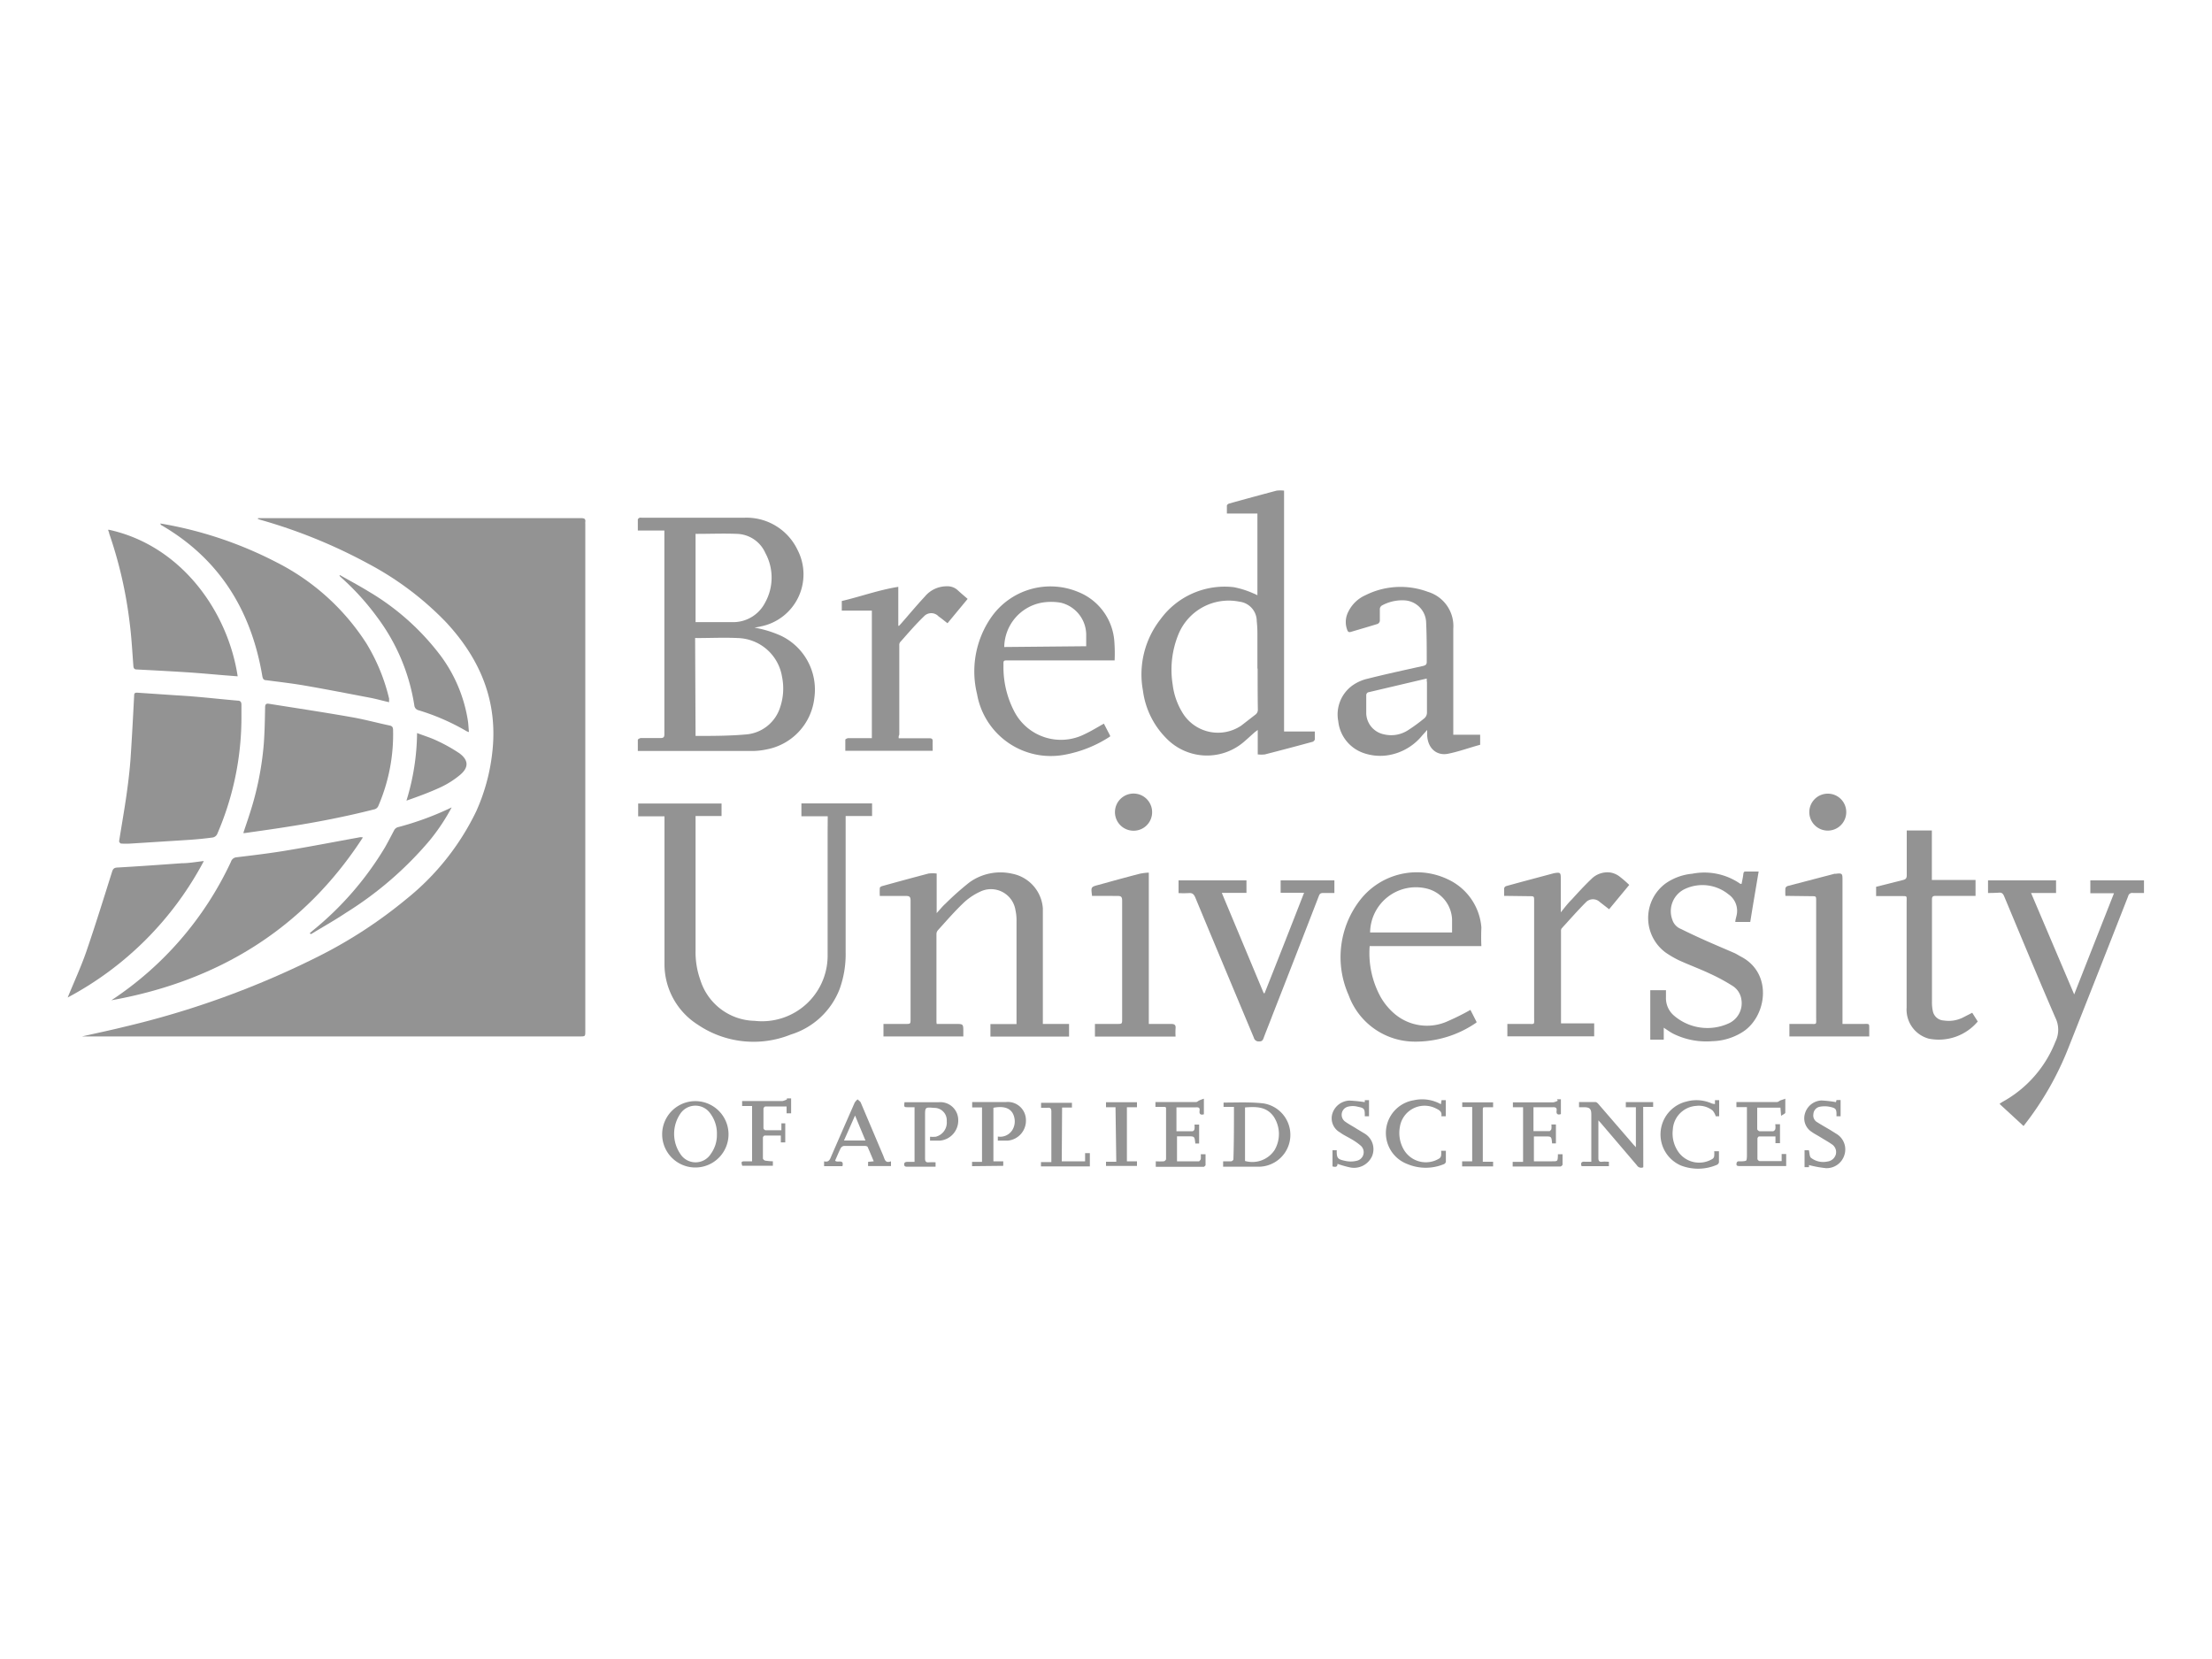 <svg id="Layer_1" data-name="Layer 1" xmlns="http://www.w3.org/2000/svg" viewBox="0 0 200 150"><defs><style>.cls-1{fill:#939393;}</style></defs><path class="cls-1" d="M23.34,46.85H52.57c.25,0,.39.06.35.34a1.33,1.33,0,0,0,0,.2V93.21c0,.5,0,.5-.5.5h-45c1.27-.29,2.57-.56,3.86-.88a79.86,79.86,0,0,0,17.52-6.36,42,42,0,0,0,7.94-5.18,22.92,22.92,0,0,0,6.32-7.94,17.61,17.61,0,0,0,1.44-5.23c.56-4.64-1.05-8.5-4.16-11.85a27.82,27.82,0,0,0-7-5.28,47.59,47.59,0,0,0-9.83-4l-.21-.08Z"/><path class="cls-1" d="M68.22,56.75a9.91,9.91,0,0,1,2.41.74,5.4,5.4,0,0,1,3,5.61,5.33,5.33,0,0,1-4.33,4.66,6.24,6.24,0,0,1-1.21.14H57.67c0-.33,0-.65,0-1,0-.07.18-.16.27-.17.6,0,1.2,0,1.79,0,.26,0,.34-.08.34-.34V48.28c0-.1,0-.19,0-.31H57.67c0-.35,0-.68,0-1,0-.05.09-.12.16-.16a.6.6,0,0,1,.19,0c3.1,0,6.19,0,9.28,0a5.11,5.11,0,0,1,4.82,2.93,4.8,4.8,0,0,1-3.34,6.9Zm-5.33,9.79c1.52,0,3,0,4.5-.13a3.53,3.53,0,0,0,3.16-2.5,5.3,5.3,0,0,0,.16-2.71,4.17,4.17,0,0,0-4-3.51c-1.23-.06-2.47,0-3.71,0a.42.42,0,0,0-.15,0Zm0-10.29c1.12,0,2.2,0,3.28,0a3.24,3.24,0,0,0,3-1.75A4.65,4.65,0,0,0,69.2,50a2.9,2.9,0,0,0-2.56-1.73c-1.21-.05-2.42,0-3.64,0a.37.37,0,0,0-.11,0Z"/><path class="cls-1" d="M21.83,65a26.54,26.54,0,0,1-2.2,10.43.56.56,0,0,1-.38.29c-.73.1-1.46.17-2.2.22l-5.21.33a6.76,6.76,0,0,1-.9,0c-.06,0-.18-.15-.17-.21.22-1.4.47-2.8.67-4.2.15-1.07.28-2.14.36-3.22.13-1.92.23-3.84.33-5.77,0-.21.1-.25.29-.24l4.88.33c1.4.11,2.8.27,4.21.39.24,0,.32.15.32.37Z"/><path class="cls-1" d="M14.49,47.33A35.62,35.62,0,0,1,25,50.84a20.82,20.82,0,0,1,8.12,7.32,17.19,17.19,0,0,1,2.06,5c0,.1,0,.19,0,.33-.62-.14-1.21-.31-1.81-.42-2-.38-3.93-.76-5.91-1.1-1.12-.19-2.26-.32-3.4-.47-.25,0-.31-.17-.35-.41-1-5.9-3.88-10.58-9.16-13.63Z"/><path class="cls-1" d="M74.84,73.8H72.46V72.64h6.39v1.14H76.46v.43c0,4,0,7.93,0,11.89a9.26,9.26,0,0,1-.55,3.34,6.91,6.91,0,0,1-4.41,4.1,9,9,0,0,1-8.42-.9,6.48,6.48,0,0,1-3-5.52c0-4.27,0-8.54,0-12.81v-.5H57.7V72.65h7.54v1.13H62.89c0,.15,0,.27,0,.38V86a7.43,7.43,0,0,0,.43,2.6,5.26,5.26,0,0,0,4.91,3.7,5.93,5.93,0,0,0,6.6-5.8c0-3.74,0-7.48,0-11.22Z"/><path class="cls-1" d="M113.69,46.43h-2.76c0-.26,0-.49,0-.73a.32.32,0,0,1,.2-.17c1.43-.4,2.87-.79,4.3-1.17a3,3,0,0,1,.67,0V66.14h2.78c0,.26,0,.5,0,.72a.32.32,0,0,1-.2.21c-1.43.39-2.87.77-4.31,1.14a2.82,2.82,0,0,1-.65,0V66l-.28.21c-.35.31-.7.64-1.06.94a5.12,5.12,0,0,1-6.9-.37,7.47,7.47,0,0,1-2.14-4.34A8.08,8.08,0,0,1,104.92,56a7.18,7.18,0,0,1,6.63-2.91,8.06,8.06,0,0,1,1.75.55,4.18,4.18,0,0,1,.39.18Zm0,14c0-1,0-2.1,0-3.14a10.69,10.69,0,0,0-.06-1.13,1.77,1.77,0,0,0-1.57-1.76,4.91,4.91,0,0,0-5.53,3,8.46,8.46,0,0,0-.5,4.51,6.32,6.32,0,0,0,1,2.71,3.76,3.76,0,0,0,5.18,1c.43-.33.85-.66,1.29-1a.54.54,0,0,0,.23-.48C113.71,62.94,113.71,61.7,113.71,60.47Z"/><path class="cls-1" d="M22,75.32c.18-.56.37-1.09.54-1.63a27.74,27.74,0,0,0,1.31-6.42c.08-1.1.1-2.2.12-3.3,0-.33.12-.38.39-.33,2.46.39,4.92.76,7.36,1.19,1.18.2,2.34.52,3.52.77.23.05.29.16.3.39a16.31,16.31,0,0,1-1.32,6.85.54.54,0,0,1-.43.35c-2.6.66-5.23,1.17-7.89,1.58-1.25.2-2.5.37-3.75.55A.74.74,0,0,1,22,75.32Z"/><path class="cls-1" d="M10.07,90.44A30.34,30.34,0,0,0,20.88,77.92a.58.58,0,0,1,.52-.41c1.58-.19,3.17-.38,4.74-.65,2.1-.35,4.2-.76,6.3-1.14a.75.75,0,0,1,.37,0C27.44,84,19.71,88.71,10.07,90.44Z"/><path class="cls-1" d="M84.69,92.58h1.7c.71,0,.71,0,.71.72v.41H79.88V92.58h2c.45,0,.45,0,.45-.47,0-3.56,0-7.11,0-10.67,0-.32-.07-.44-.42-.43-.77,0-1.54,0-2.36,0a5.84,5.84,0,0,1,0-.73c0-.06.12-.14.2-.16,1.4-.39,2.8-.77,4.21-1.14a3.35,3.35,0,0,1,.73,0v3.58c.31-.34.53-.62.8-.86a26,26,0,0,1,2.15-1.91A4.8,4.8,0,0,1,91.53,79a3.44,3.44,0,0,1,2.76,3.12c0,.38,0,.77,0,1.16q0,4.42,0,8.87v.43h2.37v1.14H89.55V92.59h2.36c0-.15,0-.26,0-.38,0-3,0-6,0-8.94a4.36,4.36,0,0,0-.1-1,2.24,2.24,0,0,0-3.21-1.64,5.57,5.57,0,0,0-1.54,1.06c-.79.76-1.52,1.6-2.26,2.42a.54.54,0,0,0-.13.35q0,3.94,0,7.91C84.67,92.41,84.68,92.48,84.69,92.58Z"/><path class="cls-1" d="M9.81,47.89c6.6,1.42,10.8,7.43,11.68,13.26l-1.28-.1c-1.08-.09-2.15-.19-3.23-.26-1.54-.1-3.08-.18-4.62-.26-.2,0-.28-.09-.3-.3-.1-1.32-.17-2.64-.34-3.95a38.86,38.86,0,0,0-1.85-8.05c0-.1-.06-.19-.09-.29Z"/><path class="cls-1" d="M131.39,66.43h2.44v.91c-1,.27-1.91.61-2.9.81s-1.82-.44-1.89-1.64V66l-.45.5a5,5,0,0,1-3,1.77,4.57,4.57,0,0,1-2.29-.18A3.42,3.42,0,0,1,121,65.21,3.23,3.23,0,0,1,122.25,62a3.86,3.86,0,0,1,1.43-.64c1.66-.42,3.34-.78,5-1.15.24-.06.33-.15.32-.4,0-1.21,0-2.43-.06-3.64a2.07,2.07,0,0,0-2-1.89,3.83,3.83,0,0,0-2,.47.4.4,0,0,0-.18.3c0,.36,0,.73,0,1.09a.37.37,0,0,1-.2.27c-.8.25-1.6.48-2.41.72-.19.06-.28,0-.34-.18a2,2,0,0,1,.11-1.66,3.12,3.12,0,0,1,1.53-1.47,7.08,7.08,0,0,1,5.65-.31,3.23,3.23,0,0,1,2.3,3.34v9.62ZM129,61.35l-5.31,1.25a.3.3,0,0,0-.16.23c0,.56,0,1.12,0,1.68a2,2,0,0,0,1.62,1.89,2.8,2.8,0,0,0,2.1-.34,15.32,15.32,0,0,0,1.55-1.13.69.69,0,0,0,.22-.46c0-.93,0-1.86,0-2.78C129,61.59,129,61.49,129,61.35Z"/><path class="cls-1" d="M179.75,80.74V79.6h6.15v1.14h-2.26l3.9,9.17c1.21-3.09,2.4-6.1,3.6-9.15H189V79.6h4.85v1.14c-.34,0-.68,0-1,0a.37.37,0,0,0-.43.29q-2.67,6.82-5.37,13.63a27.78,27.78,0,0,1-4.09,7.15s0,.08,0,0l-2.17-2a2.31,2.31,0,0,1,.28-.19,10.65,10.65,0,0,0,4.77-5.43,2.44,2.44,0,0,0,0-2.17c-1.59-3.66-3.11-7.34-4.64-11-.1-.23-.21-.33-.46-.31S180.11,80.74,179.75,80.74Z"/><path class="cls-1" d="M100.78,59.71H91.16c-.44,0-.44,0-.43.44a8.65,8.65,0,0,0,1,4.22,4.75,4.75,0,0,0,6.36,2c.58-.27,1.12-.61,1.72-.94l.56,1.08s0,.07,0,.08a11.15,11.15,0,0,1-4.11,1.65,6.77,6.77,0,0,1-7.92-5.49,8.58,8.58,0,0,1,1.25-6.89,6.53,6.53,0,0,1,7.89-2.34,5.21,5.21,0,0,1,3.28,4.56A14.51,14.51,0,0,1,100.78,59.71Zm-2.57-1.28c0-.38,0-.73,0-1.08a3,3,0,0,0-2.27-2.85,5,5,0,0,0-1.8,0,4.14,4.14,0,0,0-3.34,4Z"/><path class="cls-1" d="M133.94,85.54h-10.1a8.24,8.24,0,0,0,1,4.62,5.73,5.73,0,0,0,1.21,1.47,4.53,4.53,0,0,0,4.9.68,22.08,22.08,0,0,0,2-1l.55,1.08,0,.06a9.66,9.66,0,0,1-5.56,1.73,6.37,6.37,0,0,1-6-4.2,8.43,8.43,0,0,1,1-8.56,6.5,6.5,0,0,1,8-1.9,5.25,5.25,0,0,1,3,4.33C133.92,84.37,133.91,84.93,133.94,85.54Zm-10.06-1.23h7.41c0-.41,0-.8,0-1.19A3,3,0,0,0,129,80.34,4.14,4.14,0,0,0,123.88,84.31Z"/><path class="cls-1" d="M150.43,92.92V94h-1.22V89.53h1.42c0,.22,0,.42,0,.63a2.08,2.08,0,0,0,.65,1.6,4.63,4.63,0,0,0,5,.78,2,2,0,0,0,1.17-2.16,1.74,1.74,0,0,0-.83-1.26,17,17,0,0,0-2-1.08c-.93-.44-1.89-.79-2.83-1.22a9.13,9.13,0,0,1-1.17-.68,3.88,3.88,0,0,1,0-6.28A5,5,0,0,1,153,79a5.69,5.69,0,0,1,4.35.91.35.35,0,0,0,.12,0c.05-.29.12-.56.15-.84s.09-.27.29-.27c.36,0,.72,0,1.1,0-.26,1.55-.51,3-.76,4.56H156.9c0-.19.07-.38.11-.57a1.82,1.82,0,0,0-.73-1.93,3.74,3.74,0,0,0-3.9-.5,2.22,2.22,0,0,0-1.17,2.81A1.32,1.32,0,0,0,152,84c.7.35,1.41.68,2.12,1,.9.4,1.8.78,2.7,1.17.22.1.42.24.64.35,2.91,1.56,2.24,5.54,0,6.85a5.36,5.36,0,0,1-2.64.77,6.71,6.71,0,0,1-3.5-.66C151,93.32,150.75,93.13,150.43,92.92Z"/><path class="cls-1" d="M6.12,90.19c.58-1.42,1.2-2.76,1.68-4.14.82-2.39,1.57-4.81,2.33-7.22.08-.26.17-.37.46-.39,1.95-.11,3.89-.25,5.84-.39.64,0,1.29-.12,2-.2A29.66,29.66,0,0,1,6.12,90.19Z"/><path class="cls-1" d="M106.56,80.75V79.6h6.14v1.13h-2.23l3.79,9.07.08,0c1.19-3,2.37-6,3.57-9.08h-2.12V79.6h4.86v1.14c-.36,0-.7,0-1,0s-.34.11-.42.31q-2.07,5.36-4.16,10.69c-.26.69-.54,1.37-.8,2.06-.07.21-.14.37-.42.36a.44.44,0,0,1-.48-.33c-1.77-4.23-3.54-8.45-5.3-12.69-.12-.28-.26-.42-.58-.39A9,9,0,0,1,106.56,80.75Z"/><path class="cls-1" d="M178.32,91.57l.5.79a4.61,4.61,0,0,1-4.43,1.55,2.72,2.72,0,0,1-2-2.82c0-3.18,0-6.35,0-9.53,0-.6.08-.53-.52-.54h-2.24v-.84l2.42-.61c.25-.06.35-.15.35-.43,0-1.23,0-2.45,0-3.68v-.37h2.27v4.47h3.95V81h-.39c-1.07,0-2.14,0-3.21,0-.26,0-.34.07-.34.33q0,4.64,0,9.27a3.74,3.74,0,0,0,.08.82,1.06,1.06,0,0,0,1,.85,2.87,2.87,0,0,0,1.68-.25Z"/><path class="cls-1" d="M136,81c0-.26,0-.48,0-.69a.29.29,0,0,1,.17-.19c1.44-.4,2.89-.78,4.34-1.17h0c.57-.09.61-.06.61.5v2.65c0,.1,0,.21,0,.39.35-.43.64-.82,1-1.17.57-.63,1.15-1.26,1.76-1.84a2.05,2.05,0,0,1,1.73-.59,1.94,1.94,0,0,1,.77.32,10.77,10.77,0,0,1,.93.8l-1.82,2.2-.85-.66a.89.89,0,0,0-1.22,0c-.77.77-1.49,1.59-2.22,2.39a.39.39,0,0,0-.06.25v8.11c0,.06,0,.13,0,.23h3V93.7h-7.85V92.58h1.83c.68,0,.59.1.59-.59,0-3.51,0-7,0-10.53,0-.43,0-.43-.43-.43Z"/><path class="cls-1" d="M81.26,66.75h.59c.73,0,1.46,0,2.19,0,.22,0,.3.08.29.29s0,.55,0,.84H76.43c0-.32,0-.65,0-1,0-.05.18-.14.27-.14h2.13V55.21H76.11v-.87c1.68-.39,3.33-1,5.11-1.28v3.52l.07,0,.22-.24c.7-.8,1.38-1.62,2.1-2.39a2.56,2.56,0,0,1,2-.94,1.36,1.36,0,0,1,1,.37c.28.26.57.5.88.77l-1.82,2.2c-.28-.21-.53-.43-.8-.61a.9.9,0,0,0-1.34,0c-.76.73-1.45,1.54-2.15,2.33a.41.41,0,0,0-.07.27v8.08C81.24,66.58,81.25,66.64,81.26,66.75Z"/><path class="cls-1" d="M161.43,81a5.22,5.22,0,0,1,0-.69.31.31,0,0,1,.2-.2L165.88,79l.13,0c.55-.07.58,0,.58.51V92.58c.64,0,1.26,0,1.87,0s.54-.07.55.54v.59h-7.22V92.58h1.83c.68,0,.59.1.59-.59,0-3.51,0-7,0-10.53,0-.43,0-.43-.43-.43Z"/><path class="cls-1" d="M98.73,81l0-.07c-.09-.74-.1-.74.62-.93,1.23-.34,2.46-.68,3.7-1a5,5,0,0,1,.82-.1V92.58c.7,0,1.36,0,2,0,.31,0,.45.07.42.4a6,6,0,0,0,0,.74H99V92.58H101c.46,0,.46,0,.46-.48,0-3.55,0-7.1,0-10.66,0-.33-.08-.44-.42-.43C100.27,81,99.49,81,98.73,81Z"/><path class="cls-1" d="M30.74,52c.84.48,1.71.94,2.54,1.45a22.4,22.4,0,0,1,6.6,5.89,13.32,13.32,0,0,1,2.41,5.73c.06.35.07.72.11,1.12a2,2,0,0,1-.2-.07,20.07,20.07,0,0,0-4.35-1.9.5.5,0,0,1-.39-.45,17.85,17.85,0,0,0-3.33-7.93,22.94,22.94,0,0,0-3.31-3.65l-.13-.13Z"/><path class="cls-1" d="M40.84,73a18.29,18.29,0,0,1-2,3,32.11,32.11,0,0,1-7.56,6.53c-1,.67-2.11,1.29-3.16,1.93L28,84.38l.29-.25a28.62,28.62,0,0,0,6.52-7.52c.29-.51.54-1,.83-1.55a.59.59,0,0,1,.3-.26A26.84,26.84,0,0,0,40.84,73Z"/><path class="cls-1" d="M37.71,66.28c.63.24,1.2.41,1.73.66a14.82,14.82,0,0,1,2.1,1.17c.85.63.86,1.31,0,2a8.11,8.11,0,0,1-1.7,1.07c-1,.46-2,.83-3.09,1.21A21.45,21.45,0,0,0,37.71,66.28Z"/><path class="cls-1" d="M148.58,105.54a.45.45,0,0,1-.58-.18l-3.2-3.75c-.07-.09-.16-.18-.28-.31,0,.13,0,.21,0,.29,0,1,0,2.08,0,3.11,0,.26.07.37.34.34s.39,0,.61,0v.4H143c-.11-.3,0-.43.29-.4h.59c0-.15,0-.26,0-.38v-3.87c0-.54-.14-.68-.68-.68h-.43v-.47c.5,0,1,0,1.48,0,.1,0,.21.11.28.19l3.1,3.59c.07.09.16.17.28.31v-3.62H147v-.46h2.47v.43l-.9,0Z"/><path class="cls-1" d="M111.57,100.08h-.94v-.39s0,0,0,0c1.19,0,2.39-.06,3.57.07a2.88,2.88,0,0,1-.35,5.73c-1.08,0-2.16,0-3.26,0V105c.24,0,.48,0,.72,0,.08,0,.21-.11.21-.17C111.57,103.29,111.57,101.71,111.57,100.08Zm1,4.89a2.41,2.41,0,0,0,2.68-1,2.87,2.87,0,0,0-.08-3c-.65-.93-1.6-.92-2.6-.84Z"/><path class="cls-1" d="M65.87,102.56a3,3,0,1,1-6,0,3,3,0,1,1,6,0Zm-1.05,0a3,3,0,0,0-.58-1.86,1.64,1.64,0,0,0-2.73,0,3.23,3.23,0,0,0,0,3.63,1.63,1.63,0,0,0,2.76,0A2.9,2.9,0,0,0,64.82,102.58Z"/><path class="cls-1" d="M87.89,105.44v-.39h.9v-4.92H87.9v-.49h1.32c.58,0,1.17,0,1.75,0a1.64,1.64,0,0,1,1.79,1.6,1.81,1.81,0,0,1-1.63,1.89c-.29,0-.59,0-.91,0l0-.37a1.29,1.29,0,0,0,1.3-.57,1.48,1.48,0,0,0,.19-1.14c-.17-.79-.82-1.1-1.89-.89V105h.89v.41Z"/><path class="cls-1" d="M82.69,100.11h-.56c-.4,0-.4,0-.35-.45l.25,0c.94,0,1.88,0,2.82,0a1.62,1.62,0,0,1,1.79,1.62A1.82,1.82,0,0,1,85,103.13c-.29,0-.59,0-.91,0l0-.35a3.83,3.83,0,0,0,.51,0,1.32,1.32,0,0,0,1-1.41,1.12,1.12,0,0,0-1.14-1.2c-.82-.07-.82-.07-.82.73,0,1.28,0,2.56,0,3.84,0,.28.09.38.36.35a5.79,5.79,0,0,1,.59,0l0,.4-.26,0H82.05c-.14,0-.29,0-.3-.2s.14-.24.3-.24h.64Z"/><path class="cls-1" d="M160.51,101.65h.43v1.71h-.41l0-.61c-.5,0-1,0-1.48,0-.06,0-.15.12-.15.19q0,.93,0,1.86a.27.27,0,0,0,.19.18c.65,0,1.3,0,2,0l0-.64h.41v1.09l-.28,0h-3.91c-.11,0-.28,0-.3-.11s0-.33.21-.32.58,0,.66-.07.07-.48.07-.73V100.1H157v-.46h3.68c.1,0,.2-.11.31-.15l.43-.15c0,.47,0,.87,0,1.26,0,.09-.2.16-.38.29l-.06-.74h-2.1c0,.67,0,1.3,0,1.94,0,.07.13.18.2.19.42,0,.84,0,1.25,0a.32.32,0,0,0,.19-.2A1.44,1.44,0,0,0,160.51,101.65Z"/><path class="cls-1" d="M105.36,100.08h-.89v-.44h3.68c.1,0,.19-.11.3-.15a3.44,3.44,0,0,1,.4-.15v1.41c-.27.08-.43,0-.39-.3s-.07-.34-.33-.33c-.58,0-1.17,0-1.76,0v2.16c.5,0,1,0,1.46,0,.06,0,.15-.1.17-.18a1.9,1.9,0,0,0,0-.42h.42v1.71l-.35,0s0,0,0-.07c-.07-.58-.07-.58-.67-.58h-.86l-.12,0V105h2s.13-.12.15-.2a3.22,3.22,0,0,0,0-.44H109c0,.33,0,.66,0,1,0,0-.11.14-.17.14-1.44,0-2.87,0-4.33,0V105a5.77,5.77,0,0,0,.72,0c.08,0,.21-.13.21-.2,0-1.54,0-3.09,0-4.63A.54.54,0,0,0,105.36,100.08Z"/><path class="cls-1" d="M140.77,99.39h.36v1.34c-.28.1-.43,0-.39-.29s-.09-.34-.34-.33c-.58,0-1.16,0-1.75,0v2.16c.5,0,1,0,1.47,0,0,0,.14-.11.15-.19a1.83,1.83,0,0,0,0-.41h.41v1.71h-.35s0,0,0-.06c-.06-.57-.06-.57-.64-.57h-1V105h1.64c.51,0,.5,0,.53-.5a.93.93,0,0,1,0-.14h.42c0,.32,0,.63,0,.93,0,.07-.13.18-.2.18h-4.31l0-.42.94,0v-4.94h-.92v-.44h1.1c.85,0,1.7,0,2.55,0a1.36,1.36,0,0,0,.41-.15Z"/><path class="cls-1" d="M80.56,105v.43H78.49a1.36,1.36,0,0,1,0-.2s0-.1,0-.18L79,105c-.19-.45-.36-.87-.55-1.29,0-.06-.16-.1-.25-.1-.63,0-1.26,0-1.89,0a.41.41,0,0,0-.29.19c-.19.37-.34.76-.51,1.13.16.26.83-.19.66.51H74.51V105c.47.13.55-.23.68-.53.69-1.59,1.39-3.19,2.09-4.78a1.39,1.39,0,0,1,.26-.29c.1.1.24.18.29.3q1,2.36,2,4.72C80,104.79,80,105.21,80.56,105Zm-2.31-1.88-.94-2.26-1,2.26Z"/><path class="cls-1" d="M155.06,99.82l0-.35h.38v1.46h-.31a1.43,1.43,0,0,0-.28-.52,2,2,0,0,0-1.49-.42,2.27,2.27,0,0,0-2.11,2.14,2.9,2.9,0,0,0,.59,2.14,2.31,2.31,0,0,0,3,.51.35.35,0,0,0,.15-.25,2.12,2.12,0,0,0,0-.44h.43c0,.34,0,.67,0,1a.33.33,0,0,1-.19.23,4.3,4.3,0,0,1-3.25.06,3.06,3.06,0,0,1,.53-5.79,3.38,3.38,0,0,1,2.26.18A1.05,1.05,0,0,0,155.06,99.82Z"/><path class="cls-1" d="M130.28,99.84l.06-.37h.38v1.46h-.4c.09-.45-.23-.58-.53-.73a2.26,2.26,0,0,0-3.22,1.7,3,3,0,0,0,.33,2,2.31,2.31,0,0,0,3.24.84.38.38,0,0,0,.16-.28,1.83,1.83,0,0,0,0-.41h.43c0,.34,0,.67,0,1a.32.32,0,0,1-.16.2,4.3,4.3,0,0,1-3.32,0,3,3,0,0,1,.58-5.77A3.45,3.45,0,0,1,130.28,99.84Z"/><path class="cls-1" d="M123.4,99.65l0-.18h.38v1.46h-.38a.54.54,0,0,1,0-.1c0-.57-.06-.65-.62-.76a1.76,1.76,0,0,0-.94,0,.76.76,0,0,0-.19,1.36c.32.23.68.41,1,.62l.68.41a1.65,1.65,0,0,1,.72,2.09,1.79,1.79,0,0,1-2,1,9.42,9.42,0,0,1-1.12-.32c0,.29-.18.31-.45.23V104h.38a.2.2,0,0,1,0,.08c0,.63.1.74.72.87a2.27,2.27,0,0,0,1.1,0,.79.79,0,0,0,.32-1.39,5.45,5.45,0,0,0-.84-.58c-.34-.2-.71-.37-1-.59a1.46,1.46,0,0,1-.69-1.71A1.68,1.68,0,0,1,122,99.51,13.73,13.73,0,0,1,123.4,99.65Z"/><path class="cls-1" d="M166,99.65l.05-.19h.37v1.47h-.37a.53.53,0,0,1,0-.12c0-.55-.07-.62-.62-.74a2.32,2.32,0,0,0-.91,0,.72.72,0,0,0-.56.66.7.7,0,0,0,.35.74c.38.24.77.46,1.16.69l.56.35a1.64,1.64,0,0,1,.73,1.93,1.68,1.68,0,0,1-1.66,1.18,10,10,0,0,1-1.54-.28l0,.19h-.4V104h.39c.07.25.05.58.2.69a1.8,1.8,0,0,0,1.48.33.9.9,0,0,0,.76-.65.84.84,0,0,0-.38-.92c-.33-.23-.68-.42-1-.62s-.54-.3-.79-.48a1.46,1.46,0,0,1-.62-1.68,1.63,1.63,0,0,1,1.48-1.17A10.55,10.55,0,0,1,166,99.65Z"/><path class="cls-1" d="M69.88,105v.4H67.11c-.11-.36-.09-.4.27-.4H68v-5h-.9v-.45h3.65a1.41,1.41,0,0,0,.4-.15l0-.09h.38v1.35h-.41l0-.62c-.65,0-1.29,0-1.93,0a.28.28,0,0,0-.16.19c0,.59,0,1.19,0,1.78,0,.07.11.17.18.18.47,0,.94,0,1.44,0l0-.62H71v1.72h-.4l0-.62c-.5,0-1,0-1.46,0-.06,0-.16.12-.16.18,0,.63,0,1.26,0,1.89,0,.07.13.19.22.2A5.65,5.65,0,0,0,69.88,105Z"/><path class="cls-1" d="M104.17,73.43a1.67,1.67,0,0,1-1.68,1.68,1.68,1.68,0,1,1,1.68-1.68Z"/><path class="cls-1" d="M166.93,73.41a1.67,1.67,0,1,1-1.68-1.65A1.66,1.66,0,0,1,166.93,73.41Z"/><path class="cls-1" d="M96,105h2.11v-.74h.43v1.2H94.12l0-.39.94,0c0-.13,0-.22,0-.32,0-1.41,0-2.82,0-4.24,0-.27-.07-.38-.35-.35a5.6,5.6,0,0,1-.58,0v-.45h2.79v.43l-.89,0Z"/><path class="cls-1" d="M100.86,100.11H100v-.45h2.8v.45h-.91V105h.91l0,.42H100l0-.38.93,0Z"/><path class="cls-1" d="M135,99.67v.44c-.23,0-.46,0-.68,0s-.25,0-.25.22c0,1.53,0,3,0,4.57a.82.82,0,0,0,0,.14H135v.42h-2.8V105h.91v-4.91l-.9,0v-.42Z"/></svg>